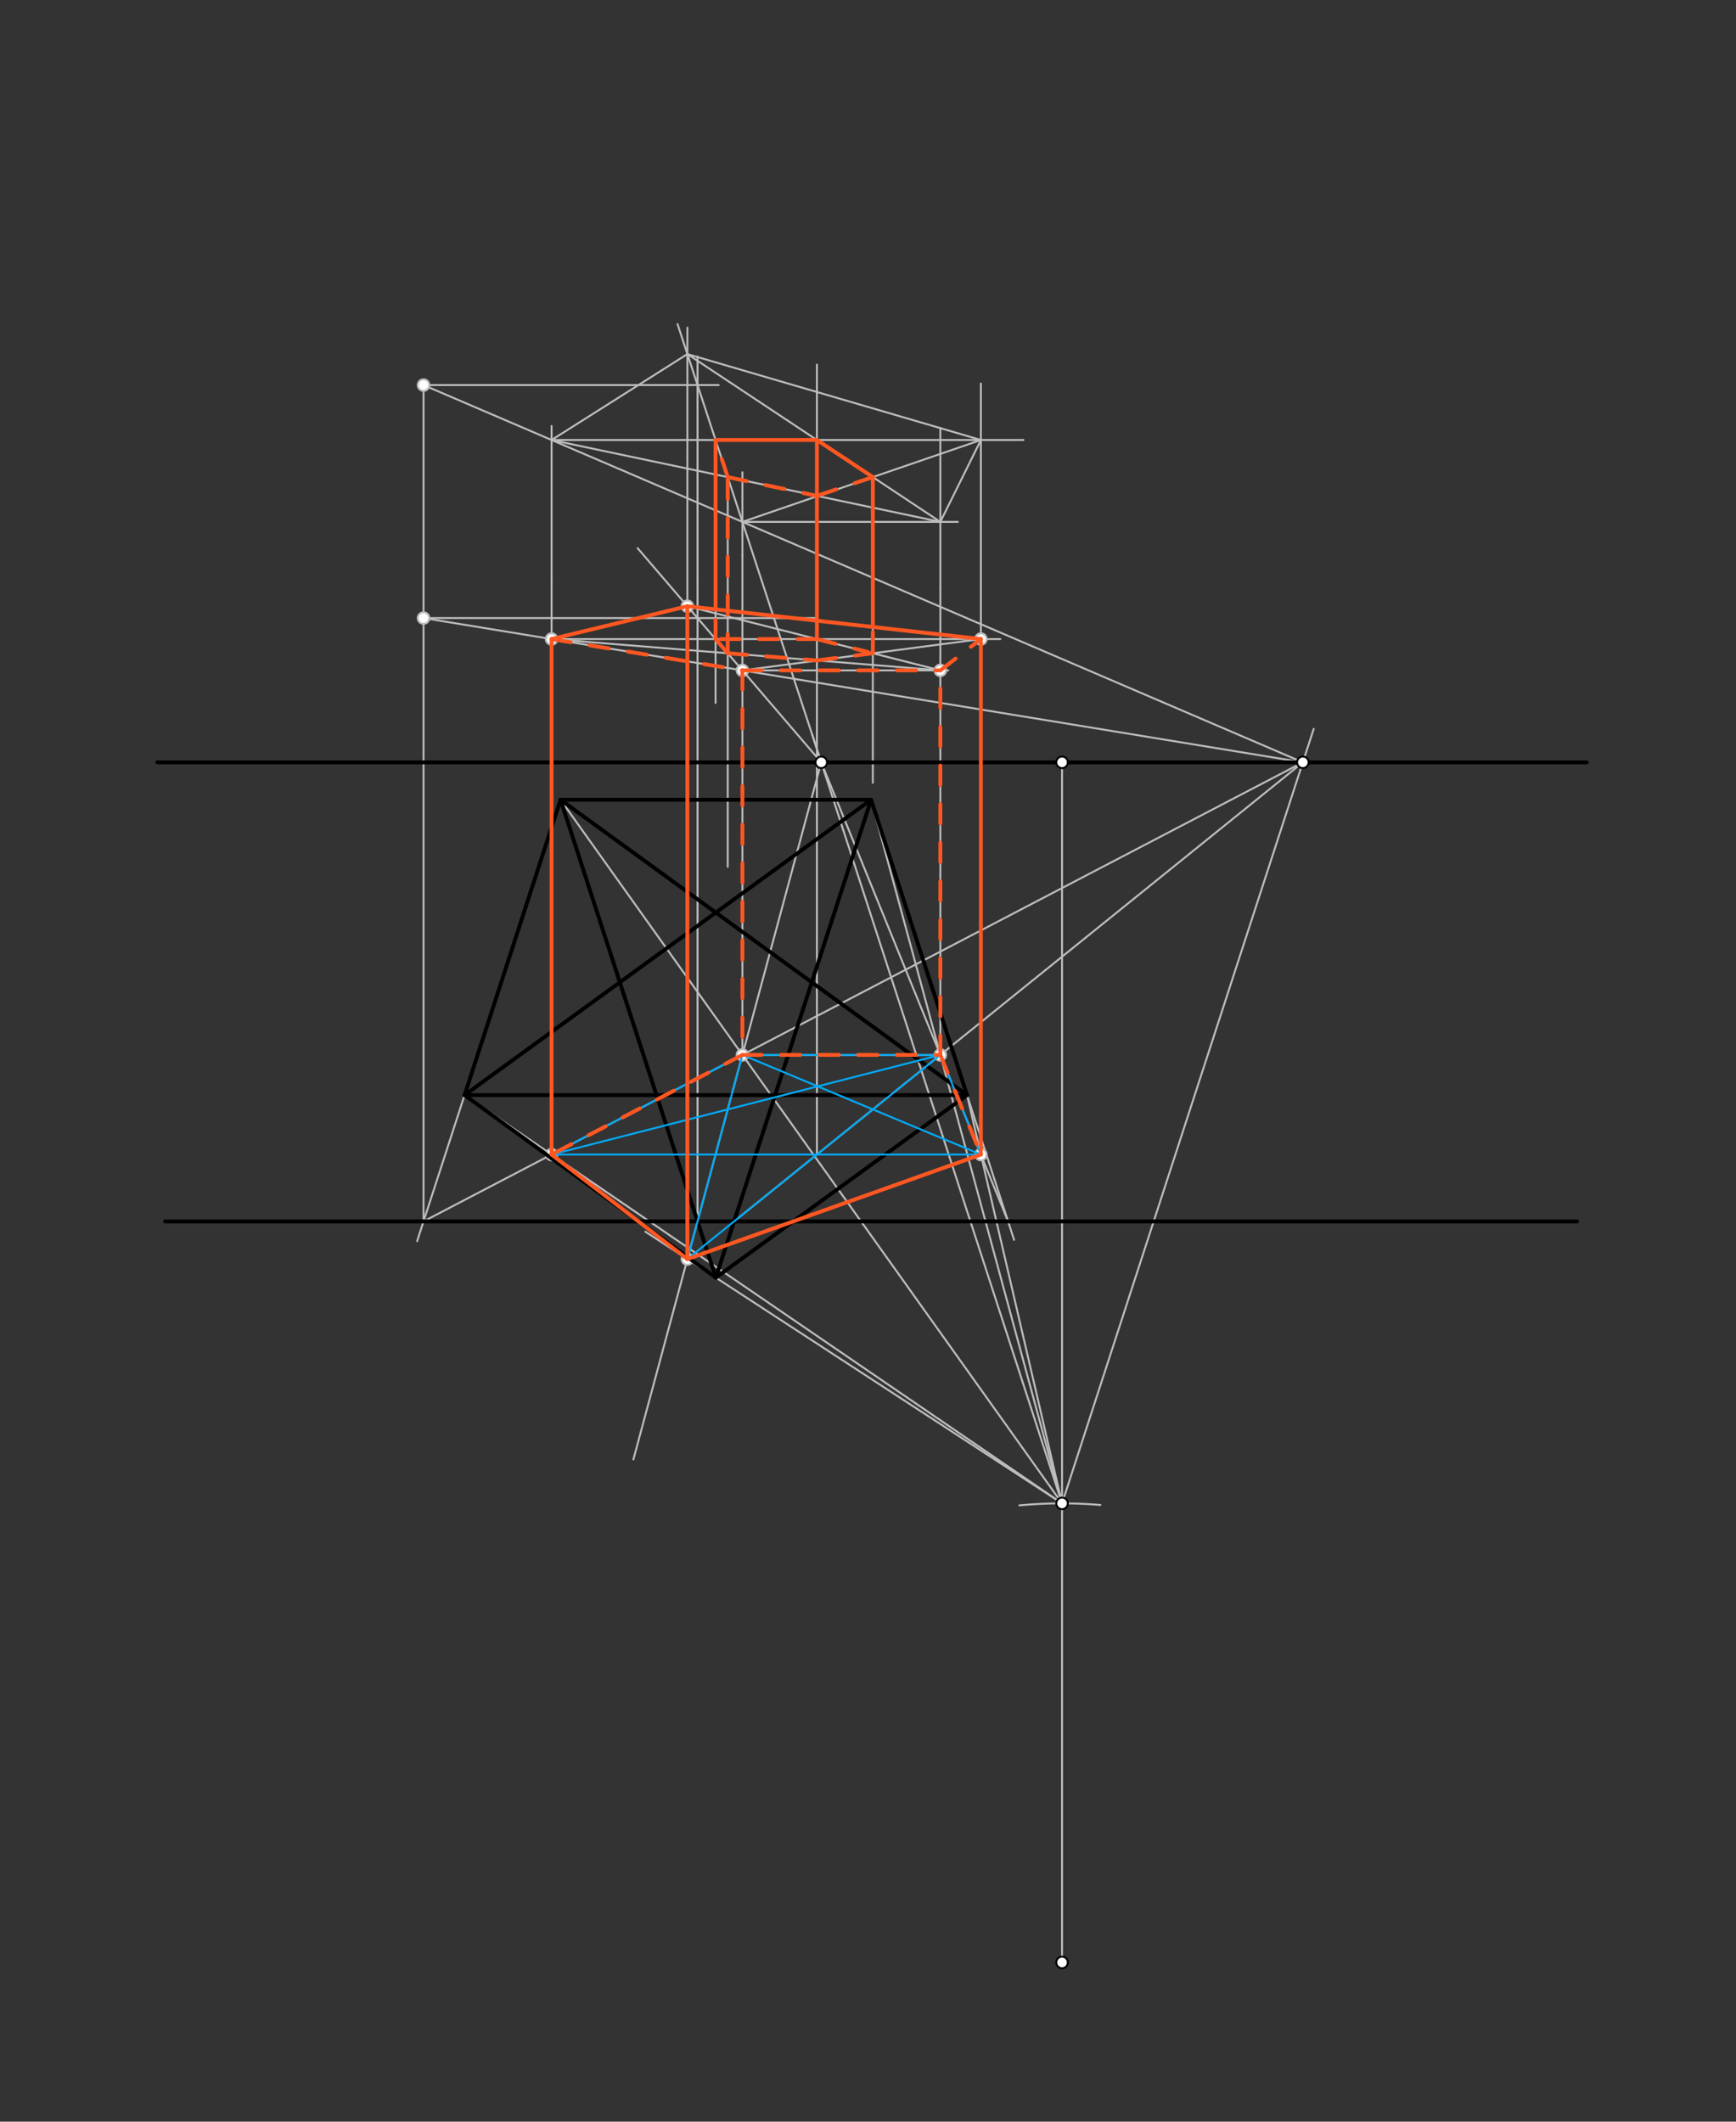 <svg xmlns="http://www.w3.org/2000/svg" class="svg--816" height="100%" preserveAspectRatio="xMidYMid meet" viewBox="0 0 900 1100" width="100%"><rect x="0" y="0" width="900" height="1100" fill="#333333" stroke="none"/><defs><marker id="marker-arrow" markerHeight="16" markerUnits="userSpaceOnUse" markerWidth="24" orient="auto-start-reverse" refX="24" refY="4" viewBox="0 0 24 8"><path d="M 0 0 L 24 4 L 0 8 z" stroke="inherit"></path></marker></defs><g class="aux-layer--949"><g class="element--733"><line stroke="#BDBDBD" stroke-dasharray="none" stroke-linecap="round" stroke-width="1" x1="550.6" x2="550.6" y1="1017.438" y2="395.238"></line></g><g class="element--733"><path d="M 528.472 780.468 A 238 238 0 0 1 570.48 780.269" fill="none" stroke="#BDBDBD" stroke-dasharray="none" stroke-linecap="round" stroke-width="1"></path></g><g class="element--733"><line stroke="#BDBDBD" stroke-dasharray="none" stroke-linecap="round" stroke-width="1" x1="550.6" x2="420.924" y1="779.438" y2="380.334"></line></g><g class="element--733"><line stroke="#BDBDBD" stroke-dasharray="none" stroke-linecap="round" stroke-width="1" x1="290.6" x2="550.6" y1="414.637" y2="779.438"></line></g><g class="element--733"><line stroke="#BDBDBD" stroke-dasharray="none" stroke-linecap="round" stroke-width="1" x1="425.766" x2="328.364" y1="395.238" y2="756.67"></line></g><g class="element--733"><line stroke="#BDBDBD" stroke-dasharray="none" stroke-linecap="round" stroke-width="1" x1="550.6" x2="334.56" y1="779.438" y2="638.564"></line></g><g class="element--733"><line stroke="#BDBDBD" stroke-dasharray="none" stroke-linecap="round" stroke-width="1" x1="550.6" x2="681.07" y1="779.438" y2="377.892"></line></g><g class="element--733"><line stroke="#BDBDBD" stroke-dasharray="none" stroke-linecap="round" stroke-width="1" x1="380.573" x2="675.434" y1="633.238" y2="395.238"></line></g><g class="element--733"><line stroke="#BDBDBD" stroke-dasharray="none" stroke-linecap="round" stroke-width="1" x1="451.6" x2="550.6" y1="414.637" y2="779.438"></line></g><g class="element--733"><line stroke="#BDBDBD" stroke-dasharray="none" stroke-linecap="round" stroke-width="1" x1="384.887" x2="487.501" y1="546.929" y2="546.929"></line></g><g class="element--733"><line stroke="#BDBDBD" stroke-dasharray="none" stroke-linecap="round" stroke-width="1" x1="240.848" x2="550.6" y1="567.758" y2="779.438"></line></g><g class="element--733"><line stroke="#BDBDBD" stroke-dasharray="none" stroke-linecap="round" stroke-width="1" x1="240.848" x2="216.247" y1="567.758" y2="643.473"></line></g><g class="element--733"><line stroke="#BDBDBD" stroke-dasharray="none" stroke-linecap="round" stroke-width="1" x1="219.573" x2="675.434" y1="633.238" y2="395.238"></line></g><g class="element--733"><line stroke="#BDBDBD" stroke-dasharray="none" stroke-linecap="round" stroke-width="1" x1="501.352" x2="525.732" y1="567.758" y2="642.794"></line></g><g class="element--733"><line stroke="#BDBDBD" stroke-dasharray="none" stroke-linecap="round" stroke-width="1" x1="522.627" x2="425.766" y1="633.238" y2="395.238"></line></g><g class="element--733"><line stroke="#BDBDBD" stroke-dasharray="none" stroke-linecap="round" stroke-width="1" x1="501.352" x2="550.6" y1="567.758" y2="779.438"></line></g><g class="element--733"><line stroke="#BDBDBD" stroke-dasharray="none" stroke-linecap="round" stroke-width="1" x1="219.573" x2="219.573" y1="633.238" y2="320.438"></line></g><g class="element--733"><line stroke="#BDBDBD" stroke-dasharray="none" stroke-linecap="round" stroke-width="1" x1="285.953" x2="285.953" y1="598.581" y2="299.837"></line></g><g class="element--733"><line stroke="#BDBDBD" stroke-dasharray="none" stroke-linecap="round" stroke-width="1" x1="384.887" x2="384.887" y1="546.929" y2="287.837"></line></g><g class="element--733"><line stroke="#BDBDBD" stroke-dasharray="none" stroke-linecap="round" stroke-width="1" x1="219.573" x2="675.434" y1="320.438" y2="395.238"></line></g><g class="element--733"><line stroke="#BDBDBD" stroke-dasharray="none" stroke-linecap="round" stroke-width="1" x1="508.523" x2="508.523" y1="598.581" y2="279.837"></line></g><g class="element--733"><line stroke="#BDBDBD" stroke-dasharray="none" stroke-linecap="round" stroke-width="1" x1="487.501" x2="487.501" y1="546.929" y2="304.837"></line></g><g class="element--733"><line stroke="#BDBDBD" stroke-dasharray="none" stroke-linecap="round" stroke-width="1" x1="384.887" x2="491.6" y1="347.563" y2="347.563"></line></g><g class="element--733"><line stroke="#BDBDBD" stroke-dasharray="none" stroke-linecap="round" stroke-width="1" x1="219.573" x2="423.6" y1="320.438" y2="320.438"></line></g><g class="element--733"><line stroke="#BDBDBD" stroke-dasharray="none" stroke-linecap="round" stroke-width="1" x1="356.361" x2="356.361" y1="652.78" y2="236.756"></line></g><g class="element--733"><line stroke="#BDBDBD" stroke-dasharray="none" stroke-linecap="round" stroke-width="1" x1="361.627" x2="361.627" y1="633.238" y2="300.256"></line></g><g class="element--733"><line stroke="#BDBDBD" stroke-dasharray="none" stroke-linecap="round" stroke-width="1" x1="425.766" x2="330.559" y1="395.238" y2="284.204"></line></g><g class="element--733"><line stroke="#BDBDBD" stroke-dasharray="none" stroke-linecap="round" stroke-width="1" x1="285.953" x2="518.6" y1="331.329" y2="331.329"></line></g><g class="element--733"><line stroke="#BDBDBD" stroke-dasharray="none" stroke-linecap="round" stroke-width="1" x1="423.509" x2="423.509" y1="598.581" y2="189.037"></line></g><g class="element--733"><line stroke="#BDBDBD" stroke-dasharray="none" stroke-linecap="round" stroke-width="1" x1="219.573" x2="219.573" y1="320.438" y2="199.638"></line></g><g class="element--733"><line stroke="#BDBDBD" stroke-dasharray="none" stroke-linecap="round" stroke-width="1" x1="219.573" x2="675.434" y1="199.638" y2="395.238"></line></g><g class="element--733"><line stroke="#BDBDBD" stroke-dasharray="none" stroke-linecap="round" stroke-width="1" x1="285.953" x2="285.953" y1="299.837" y2="220.838"></line></g><g class="element--733"><line stroke="#BDBDBD" stroke-dasharray="none" stroke-linecap="round" stroke-width="1" x1="384.887" x2="384.887" y1="287.837" y2="244.838"></line></g><g class="element--733"><line stroke="#BDBDBD" stroke-dasharray="none" stroke-linecap="round" stroke-width="1" x1="487.501" x2="487.501" y1="304.837" y2="221.838"></line></g><g class="element--733"><line stroke="#BDBDBD" stroke-dasharray="none" stroke-linecap="round" stroke-width="1" x1="508.523" x2="508.523" y1="279.837" y2="198.838"></line></g><g class="element--733"><line stroke="#BDBDBD" stroke-dasharray="none" stroke-linecap="round" stroke-width="1" x1="285.953" x2="530.6" y1="228.12" y2="228.12"></line></g><g class="element--733"><line stroke="#BDBDBD" stroke-dasharray="none" stroke-linecap="round" stroke-width="1" x1="384.887" x2="496.6" y1="270.57" y2="270.57"></line></g><g class="element--733"><line stroke="#BDBDBD" stroke-dasharray="none" stroke-linecap="round" stroke-width="1" x1="361.627" x2="361.627" y1="300.256" y2="184.838"></line></g><g class="element--733"><line stroke="#BDBDBD" stroke-dasharray="none" stroke-linecap="round" stroke-width="1" x1="219.573" x2="372.6" y1="199.638" y2="199.638"></line></g><g class="element--733"><line stroke="#BDBDBD" stroke-dasharray="none" stroke-linecap="round" stroke-width="1" x1="425.766" x2="351.268" y1="395.238" y2="168.044"></line></g><g class="element--733"><line stroke="#BDBDBD" stroke-dasharray="none" stroke-linecap="round" stroke-width="1" x1="356.361" x2="356.361" y1="236.756" y2="169.838"></line></g><g class="element--733"><line stroke="#BDBDBD" stroke-dasharray="none" stroke-linecap="round" stroke-width="1" x1="285.953" x2="356.361" y1="228.12" y2="183.576"></line></g><g class="element--733"><line stroke="#BDBDBD" stroke-dasharray="none" stroke-linecap="round" stroke-width="1" x1="356.361" x2="508.523" y1="183.576" y2="228.12"></line></g><g class="element--733"><line stroke="#BDBDBD" stroke-dasharray="none" stroke-linecap="round" stroke-width="1" x1="508.523" x2="487.501" y1="228.12" y2="270.57"></line></g><g class="element--733"><line stroke="#BDBDBD" stroke-dasharray="none" stroke-linecap="round" stroke-width="1" x1="356.361" x2="487.501" y1="183.576" y2="270.57"></line></g><g class="element--733"><line stroke="#BDBDBD" stroke-dasharray="none" stroke-linecap="round" stroke-width="1" x1="384.887" x2="508.523" y1="270.57" y2="228.12"></line></g><g class="element--733"><line stroke="#BDBDBD" stroke-dasharray="none" stroke-linecap="round" stroke-width="1" x1="487.501" x2="285.953" y1="270.57" y2="228.12"></line></g><g class="element--733"><line stroke="#BDBDBD" stroke-dasharray="none" stroke-linecap="round" stroke-width="1" x1="370.967" x2="370.967" y1="228.12" y2="364.438"></line></g><g class="element--733"><line stroke="#BDBDBD" stroke-dasharray="none" stroke-linecap="round" stroke-width="1" x1="452.504" x2="452.504" y1="247.354" y2="405.838"></line></g><g class="element--733"><line stroke="#BDBDBD" stroke-dasharray="none" stroke-linecap="round" stroke-width="1" x1="377.274" x2="377.274" y1="247.354" y2="449.438"></line></g><g class="element--733"><line stroke="#BDBDBD" stroke-dasharray="none" stroke-linecap="round" stroke-width="1" x1="356.361" x2="487.501" y1="314.296" y2="347.563"></line></g><g class="element--733"><line stroke="#BDBDBD" stroke-dasharray="none" stroke-linecap="round" stroke-width="1" x1="285.953" x2="487.501" y1="331.329" y2="347.563"></line></g><g class="element--733"><line stroke="#BDBDBD" stroke-dasharray="none" stroke-linecap="round" stroke-width="1" x1="384.887" x2="508.523" y1="347.563" y2="331.329"></line></g><g class="element--733"><circle cx="384.887" cy="546.929" r="3" stroke="#BDBDBD" stroke-width="1" fill="#ffffff"></circle>}</g><g class="element--733"><circle cx="356.361" cy="652.78" r="3" stroke="#BDBDBD" stroke-width="1" fill="#ffffff"></circle>}</g><g class="element--733"><circle cx="487.501" cy="546.929" r="3" stroke="#BDBDBD" stroke-width="1" fill="#ffffff"></circle>}</g><g class="element--733"><circle cx="285.953" cy="598.581" r="3" stroke="#BDBDBD" stroke-width="1" fill="#ffffff"></circle>}</g><g class="element--733"><circle cx="508.523" cy="598.581" r="3" stroke="#BDBDBD" stroke-width="1" fill="#ffffff"></circle>}</g><g class="element--733"><circle cx="219.573" cy="320.438" r="3" stroke="#BDBDBD" stroke-width="1" fill="#ffffff"></circle>}</g><g class="element--733"><circle cx="384.887" cy="347.563" r="3" stroke="#BDBDBD" stroke-width="1" fill="#ffffff"></circle>}</g><g class="element--733"><circle cx="487.501" cy="347.563" r="3" stroke="#BDBDBD" stroke-width="1" fill="#ffffff"></circle>}</g><g class="element--733"><circle cx="285.953" cy="331.329" r="3" stroke="#BDBDBD" stroke-width="1" fill="#ffffff"></circle>}</g><g class="element--733"><circle cx="356.361" cy="314.296" r="3" stroke="#BDBDBD" stroke-width="1" fill="#ffffff"></circle>}</g><g class="element--733"><circle cx="508.523" cy="331.329" r="3" stroke="#BDBDBD" stroke-width="1" fill="#ffffff"></circle>}</g><g class="element--733"><circle cx="219.573" cy="199.638" r="3" stroke="#BDBDBD" stroke-width="1" fill="#ffffff"></circle>}</g></g><g class="main-layer--75a"><g class="element--733"><line stroke="#000000" stroke-dasharray="none" stroke-linecap="round" stroke-width="2" x1="81.6" x2="822.6" y1="395.238" y2="395.238"></line></g><g class="element--733"><line stroke="#000000" stroke-dasharray="none" stroke-linecap="round" stroke-width="2" x1="85.6" x2="817.6" y1="633.238" y2="633.238"></line></g><g class="element--733"><line stroke="#000000" stroke-dasharray="none" stroke-linecap="round" stroke-width="2" x1="290.6" x2="451.6" y1="414.637" y2="414.637"></line></g><g class="element--733"><line stroke="#000000" stroke-dasharray="none" stroke-linecap="round" stroke-width="2" x1="290.6" x2="240.848" y1="414.637" y2="567.758"></line></g><g class="element--733"><line stroke="#000000" stroke-dasharray="none" stroke-linecap="round" stroke-width="2" x1="240.848" x2="371.1" y1="567.758" y2="662.391"></line></g><g class="element--733"><line stroke="#000000" stroke-dasharray="none" stroke-linecap="round" stroke-width="2" x1="371.1" x2="501.352" y1="662.391" y2="567.758"></line></g><g class="element--733"><line stroke="#000000" stroke-dasharray="none" stroke-linecap="round" stroke-width="2" x1="501.352" x2="451.6" y1="567.758" y2="414.637"></line></g><g class="element--733"><line stroke="#000000" stroke-dasharray="none" stroke-linecap="round" stroke-width="2" x1="290.6" x2="371.1" y1="414.637" y2="662.391"></line></g><g class="element--733"><line stroke="#000000" stroke-dasharray="none" stroke-linecap="round" stroke-width="2" x1="371.1" x2="451.6" y1="662.391" y2="414.637"></line></g><g class="element--733"><line stroke="#000000" stroke-dasharray="none" stroke-linecap="round" stroke-width="2" x1="451.6" x2="240.848" y1="414.637" y2="567.758"></line></g><g class="element--733"><line stroke="#000000" stroke-dasharray="none" stroke-linecap="round" stroke-width="2" x1="240.848" x2="501.352" y1="567.758" y2="567.758"></line></g><g class="element--733"><line stroke="#000000" stroke-dasharray="none" stroke-linecap="round" stroke-width="2" x1="501.352" x2="290.6" y1="567.758" y2="414.637"></line></g><g class="element--733"><line stroke="#03A9F4" stroke-dasharray="none" stroke-linecap="round" stroke-width="1" x1="285.953" x2="356.361" y1="598.581" y2="652.78"></line></g><g class="element--733"><line stroke="#03A9F4" stroke-dasharray="none" stroke-linecap="round" stroke-width="1" x1="356.361" x2="508.523" y1="652.78" y2="598.581"></line></g><g class="element--733"><line stroke="#03A9F4" stroke-dasharray="none" stroke-linecap="round" stroke-width="1" x1="508.523" x2="487.501" y1="598.581" y2="546.929"></line></g><g class="element--733"><line stroke="#03A9F4" stroke-dasharray="none" stroke-linecap="round" stroke-width="1" x1="487.501" x2="384.887" y1="546.929" y2="546.929"></line></g><g class="element--733"><line stroke="#03A9F4" stroke-dasharray="none" stroke-linecap="round" stroke-width="1" x1="384.887" x2="285.953" y1="546.929" y2="598.581"></line></g><g class="element--733"><line stroke="#03A9F4" stroke-dasharray="none" stroke-linecap="round" stroke-width="1" x1="356.361" x2="384.887" y1="652.78" y2="546.929"></line></g><g class="element--733"><line stroke="#03A9F4" stroke-dasharray="none" stroke-linecap="round" stroke-width="1" x1="487.501" x2="356.361" y1="546.929" y2="652.78"></line></g><g class="element--733"><line stroke="#03A9F4" stroke-dasharray="none" stroke-linecap="round" stroke-width="1" x1="285.953" x2="508.523" y1="598.581" y2="598.581"></line></g><g class="element--733"><line stroke="#03A9F4" stroke-dasharray="none" stroke-linecap="round" stroke-width="1" x1="384.887" x2="508.523" y1="546.929" y2="598.581"></line></g><g class="element--733"><line stroke="#03A9F4" stroke-dasharray="none" stroke-linecap="round" stroke-width="1" x1="487.501" x2="285.953" y1="546.929" y2="598.581"></line></g><g class="element--733"><line stroke="#FF5722" stroke-dasharray="none" stroke-linecap="round" stroke-width="2" x1="356.361" x2="285.953" y1="652.78" y2="598.581"></line></g><g class="element--733"><line stroke="#FF5722" stroke-dasharray="none" stroke-linecap="round" stroke-width="2" x1="356.361" x2="508.523" y1="652.78" y2="598.581"></line></g><g class="element--733"><line stroke="#FF5722" stroke-dasharray="none" stroke-linecap="round" stroke-width="2" x1="285.953" x2="285.953" y1="598.581" y2="331.329"></line></g><g class="element--733"><line stroke="#FF5722" stroke-dasharray="none" stroke-linecap="round" stroke-width="2" x1="285.953" x2="356.361" y1="331.329" y2="314.296"></line></g><g class="element--733"><line stroke="#FF5722" stroke-dasharray="none" stroke-linecap="round" stroke-width="2" x1="356.361" x2="508.523" y1="314.296" y2="331.329"></line></g><g class="element--733"><line stroke="#FF5722" stroke-dasharray="none" stroke-linecap="round" stroke-width="2" x1="356.361" x2="356.361" y1="314.296" y2="652.78"></line></g><g class="element--733"><line stroke="#FF5722" stroke-dasharray="none" stroke-linecap="round" stroke-width="2" x1="508.523" x2="508.523" y1="331.329" y2="598.581"></line></g><g class="element--733"><line stroke="#FF5722" stroke-dasharray="10" stroke-linecap="round" stroke-width="2" x1="285.953" x2="384.887" y1="331.329" y2="347.563"></line></g><g class="element--733"><line stroke="#FF5722" stroke-dasharray="10" stroke-linecap="round" stroke-width="2" x1="384.887" x2="384.887" y1="347.563" y2="546.929"></line></g><g class="element--733"><line stroke="#FF5722" stroke-dasharray="10" stroke-linecap="round" stroke-width="2" x1="384.887" x2="285.953" y1="546.929" y2="598.581"></line></g><g class="element--733"><line stroke="#FF5722" stroke-dasharray="10" stroke-linecap="round" stroke-width="2" x1="384.887" x2="487.501" y1="546.929" y2="546.929"></line></g><g class="element--733"><line stroke="#FF5722" stroke-dasharray="10" stroke-linecap="round" stroke-width="2" x1="487.501" x2="508.523" y1="546.929" y2="598.581"></line></g><g class="element--733"><line stroke="#FF5722" stroke-dasharray="10" stroke-linecap="round" stroke-width="2" x1="487.501" x2="487.501" y1="546.929" y2="347.563"></line></g><g class="element--733"><line stroke="#FF5722" stroke-dasharray="10" stroke-linecap="round" stroke-width="2" x1="384.887" x2="487.501" y1="347.563" y2="347.563"></line></g><g class="element--733"><line stroke="#FF5722" stroke-dasharray="10" stroke-linecap="round" stroke-width="2" x1="487.501" x2="508.523" y1="347.563" y2="331.329"></line></g><g class="element--733"><line stroke="#FF5722" stroke-dasharray="none" stroke-linecap="round" stroke-width="2" x1="370.967" x2="423.509" y1="228.12" y2="228.12"></line></g><g class="element--733"><line stroke="#FF5722" stroke-dasharray="none" stroke-linecap="round" stroke-width="2" x1="423.509" x2="423.509" y1="228.12" y2="321.812"></line></g><g class="element--733"><line stroke="#FF5722" stroke-dasharray="none" stroke-linecap="round" stroke-width="2" x1="370.967" x2="370.967" y1="228.12" y2="315.931"></line></g><g class="element--733"><line stroke="#FF5722" stroke-dasharray="none" stroke-linecap="round" stroke-width="2" x1="452.504" x2="423.509" y1="247.354" y2="228.12"></line></g><g class="element--733"><line stroke="#FF5722" stroke-dasharray="none" stroke-linecap="round" stroke-width="2" x1="452.504" x2="452.504" y1="247.354" y2="325.058"></line></g><g class="element--733"><line stroke="#FF5722" stroke-dasharray="10" stroke-linecap="round" stroke-width="2" x1="377.274" x2="370.967" y1="247.354" y2="228.12"></line></g><g class="element--733"><line stroke="#FF5722" stroke-dasharray="10" stroke-linecap="round" stroke-width="2" x1="377.274" x2="423.509" y1="247.354" y2="257.092"></line></g><g class="element--733"><line stroke="#FF5722" stroke-dasharray="10" stroke-linecap="round" stroke-width="2" x1="452.504" x2="423.509" y1="247.354" y2="257.092"></line></g><g class="element--733"><line stroke="#FF5722" stroke-dasharray="10" stroke-linecap="round" stroke-width="2" x1="423.509" x2="370.967" y1="331.329" y2="331.329"></line></g><g class="element--733"><line stroke="#FF5722" stroke-dasharray="10" stroke-linecap="round" stroke-width="2" x1="370.967" x2="370.967" y1="331.329" y2="315.931"></line></g><g class="element--733"><line stroke="#FF5722" stroke-dasharray="10" stroke-linecap="round" stroke-width="2" x1="423.509" x2="423.509" y1="331.329" y2="321.812"></line></g><g class="element--733"><line stroke="#FF5722" stroke-dasharray="10" stroke-linecap="round" stroke-width="2" x1="370.967" x2="377.274" y1="331.329" y2="338.685"></line></g><g class="element--733"><line stroke="#FF5722" stroke-dasharray="10" stroke-linecap="round" stroke-width="2" x1="423.509" x2="449.894" y1="331.329" y2="338.023"></line></g><g class="element--733"><line stroke="#FF5722" stroke-dasharray="10" stroke-linecap="round" stroke-width="2" x1="377.274" x2="377.274" y1="338.685" y2="247.354"></line></g><g class="element--733"><line stroke="#FF5722" stroke-dasharray="10" stroke-linecap="round" stroke-width="2" x1="452.504" x2="452.504" y1="337.725" y2="325.058"></line></g><g class="element--733"><line stroke="#FF5722" stroke-dasharray="10" stroke-linecap="round" stroke-width="2" x1="377.274" x2="423.901" y1="338.685" y2="342.44"></line></g><g class="element--733"><line stroke="#FF5722" stroke-dasharray="10" stroke-linecap="round" stroke-width="2" x1="423.509" x2="452.504" y1="342.409" y2="338.685"></line></g><g class="element--733"><circle cx="550.6" cy="1017.438" r="3" stroke="#000000" stroke-width="1" fill="#ffffff"></circle>}</g><g class="element--733"><circle cx="550.6" cy="395.238" r="3" stroke="#000000" stroke-width="1" fill="#ffffff"></circle>}</g><g class="element--733"><circle cx="550.6" cy="779.438" r="3" stroke="#000000" stroke-width="1" fill="#ffffff"></circle>}</g><g class="element--733"><circle cx="425.766" cy="395.238" r="3" stroke="#000000" stroke-width="1" fill="#ffffff"></circle>}</g><g class="element--733"><circle cx="675.434" cy="395.238" r="3" stroke="#000000" stroke-width="1" fill="#ffffff"></circle>}</g></g><g class="snaps-layer--ac6"></g><g class="temp-layer--52d"></g></svg>